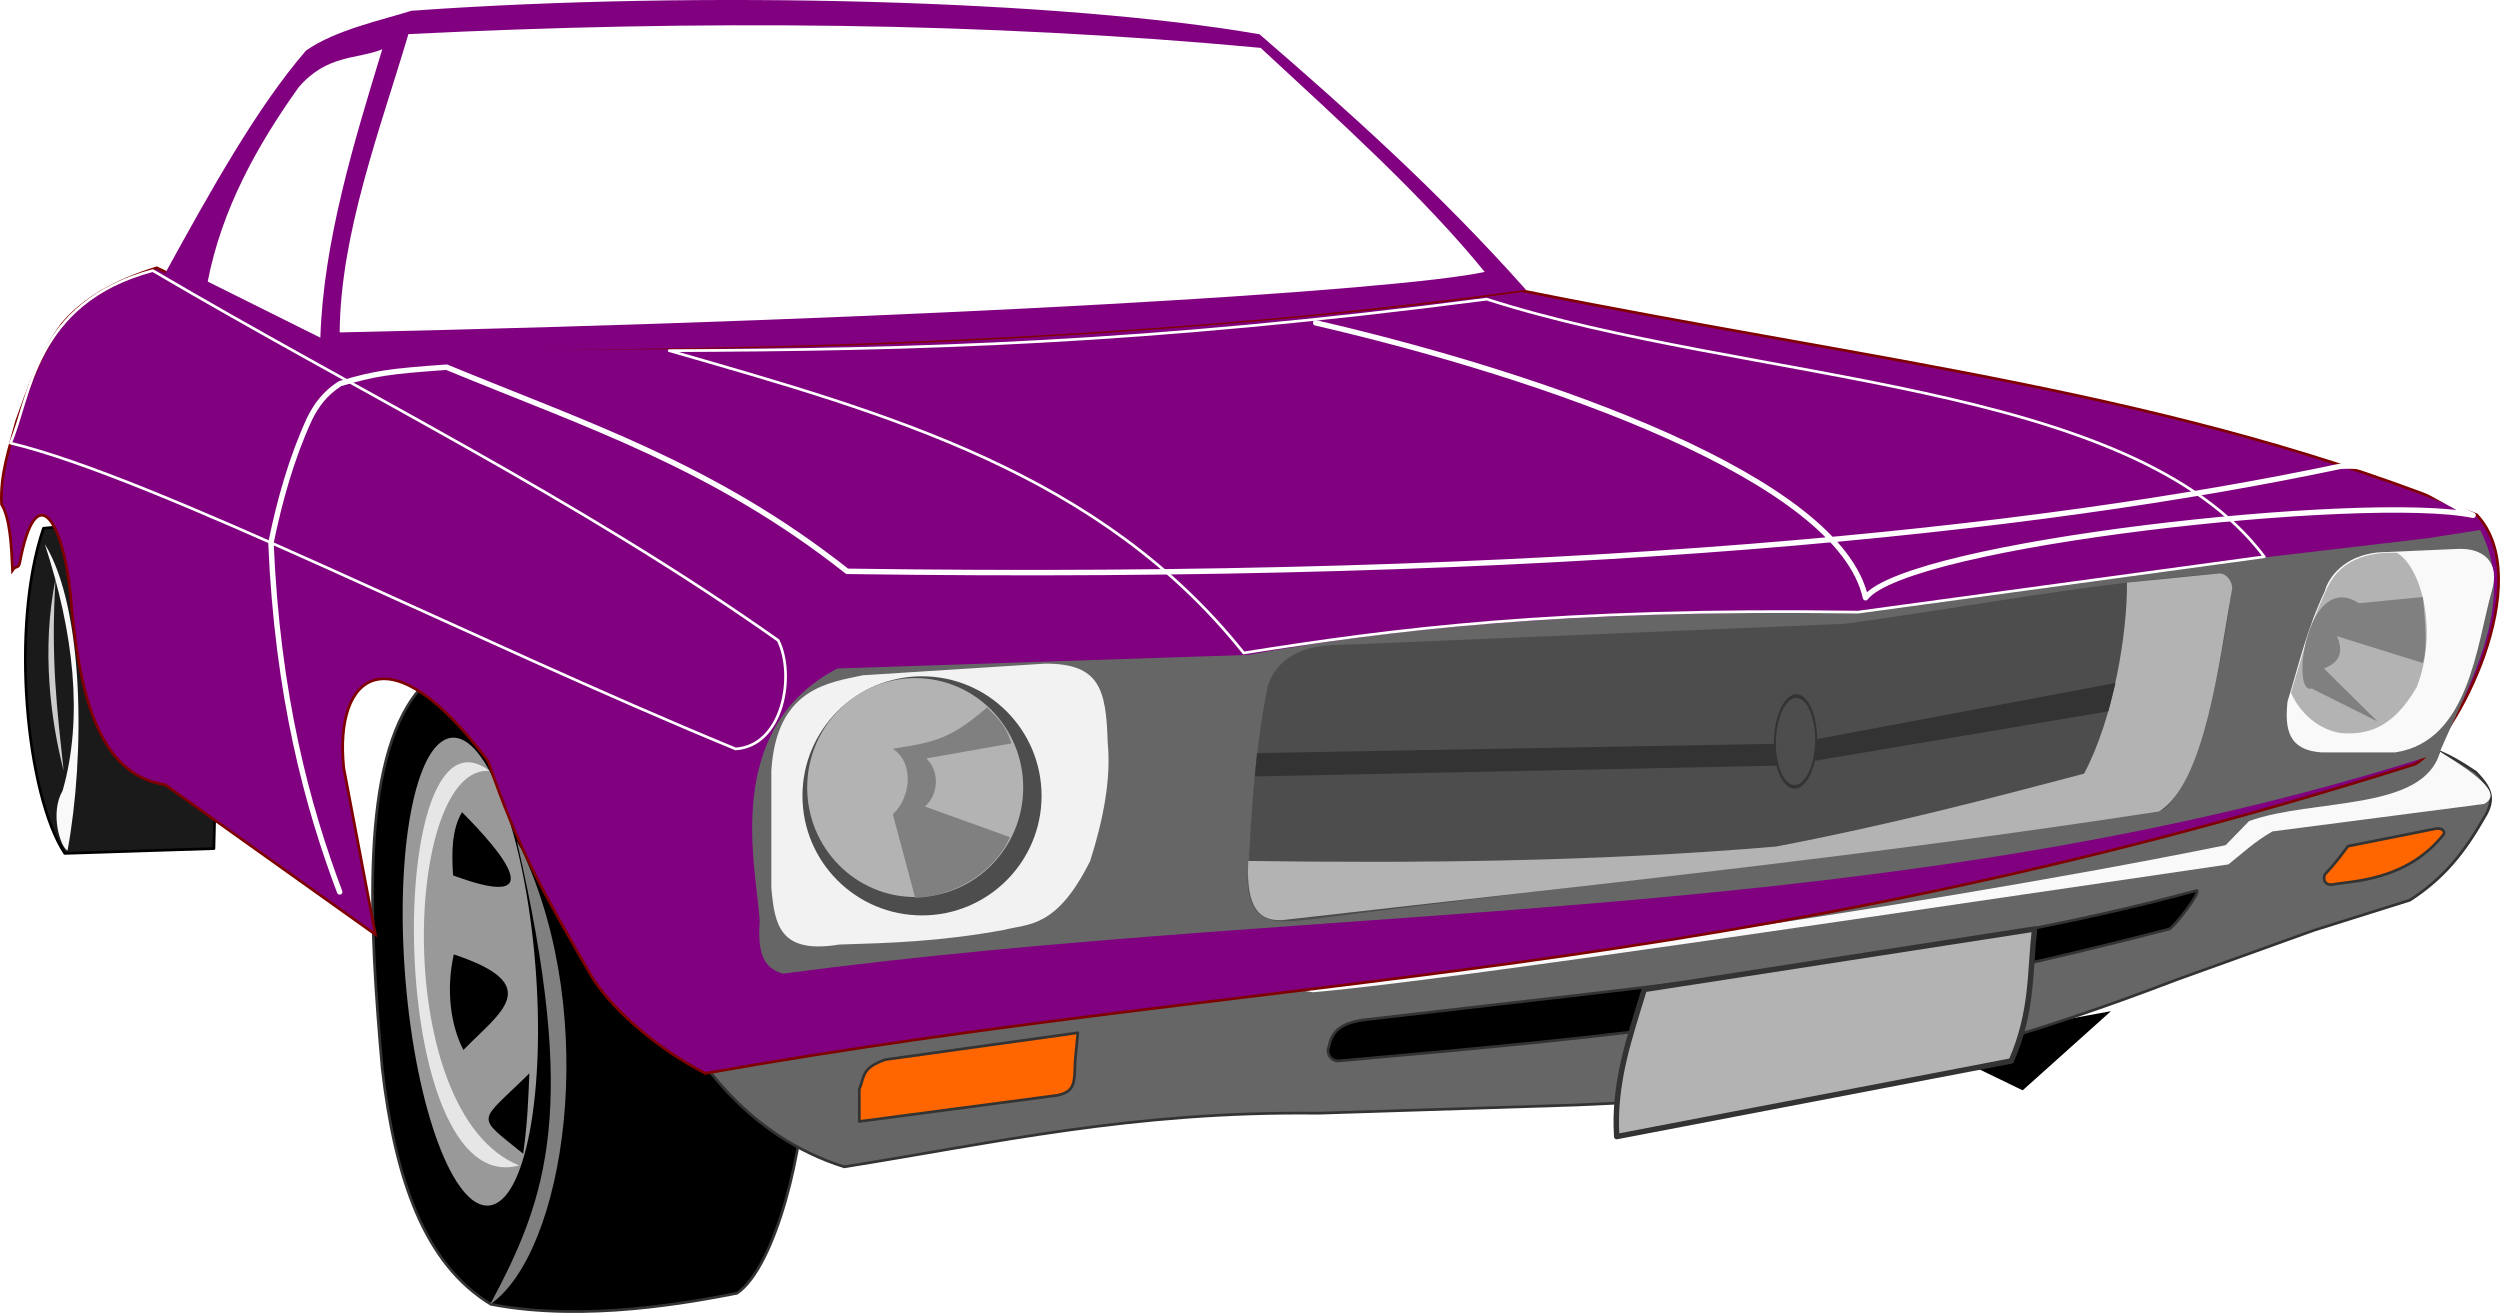 <svg xmlns="http://www.w3.org/2000/svg" viewBox="0 0 459.29 241.21"><path d="M76.8 126.98c-10.646 12.911-8.95 42.745-6.567 69.448 2.379 20.302 7.753 35.784 19.951 43.184 17.341 3.367 37.112-.451 45.204-2.02 7.199-4.861 12.571-27.555 12.374-39.648-.409-55.056 10.265-85.518-70.963-70.963z" stroke-linejoin="round" stroke="#333" stroke-linecap="round" stroke-width=".5"/><path d="M98.328 176.975c1.953 23.727-1.8 43.646-8.381 44.492-6.582.846-13.501-17.703-15.454-41.43s1.799-43.647 8.381-44.493c6.582-.845 13.5 17.703 15.454 41.43z" fill="#999"/><path d="M96.118 211.96c.845-6.09.937-10.296 1.137-14.773-9.434 9.342-10.114 7.494-1.137 14.773zM83.365 175.34c-1.453 6.553-.573 13.044 1.768 17.551 6.812-6.98 15.129-11.945-1.768-17.551zM84.88 149.21c-1.914 3.216-1.914 7.475-1.641 11.617 20.84 7.75 5.12-8.089 1.641-11.617z"/><path d="M89.931 141.63c-19.51-14.801-19.153 79.187 5.43 72.478-23.666-9.572-21.11-73.705-5.43-72.478z" fill="#e6e6e6"/><path d="M90.057 239.62c10.685-19.908 16.178-36.164 4.925-84.979l.883 1.515c14.615 31.15 7.83 74.12-5.808 83.464z" fill="gray"/><path d="M386.16 186.58l-14.647 13.132-15.657-7.576z" stroke="#000"/><path d="M7.983 97.06c-6.194 18.13-3.08 49.15 3.914 59.72l27.4-.884 1.263-52.275c-10.901-2.357-21.496-7.901-32.577-6.566z" stroke-linejoin="round" stroke="#000" stroke-linecap="round" stroke-width=".5" fill="#1a1a1a"/><g stroke="#333"><path d="M220.245 171.685c-25.758 3.536-45.816 5.737-75.004 8.586l-14.142-2.273c-4.623.334-8.288 1.746-7.576 8.082 4.209 8.165 13.575 22.609 31.567 28.284 27.61-4.378 52.797-10.247 87.126-9.85L289.693 203c34.514-1.43 62.614-4.773 110.11-22.98l25.254-9.092 17.678-5.556c6.315-4.08 10.038-8.854 13.637-15.152 2.263-3.65 1.079-5.597-1.515-8.334-2.13-1.384-5.3-3.606-9.344-4.672l-37.881 7.45-7.324 5.556-168.44 22.981z" stroke-width=".5" fill="#666"/><path d="M244.105 192.395c.537-2.467 1.583-4.239 6.124-4.988 51.569-6.082 107.24-11.273 153.35-23.802.779.404-4.274 6.82-5.05 7.071-62.942 16.326-100.17 19.532-152.14 24.196-1.986.35-2.739-1.475-2.29-2.478z" stroke-linejoin="round" stroke-linecap="round" stroke-width=".5"/><path d="M302.065 181.785c-2.599 8.641-5.684 17.088-5.05 27.022l72.477-13.89c3.986-9.103 3.392-16.374 4.293-24.244z" stroke-linejoin="round" stroke-linecap="round" fill="#b3b3b3"/><path d="M162.665 194.665c-4.522 1.55-3.812 3.237-4.798 5.43v5.934l36.366-4.798c3.294-.705 3.157-2.261 3.283-6.314l.505-5.177zM431.365 155.455c-1.252 1.673-2.625 3.51-4.293 5.24-.337 1.16.214 1.835 1.263 1.831 3.612-.685 13.774-.621 20.582-9.218.384-.616-.36-1.262-1.39-1.073z" stroke-linejoin="round" stroke-linecap="round" stroke-width=".5" fill="#f60"/></g><path d="M127.13 179.56c-3.061 1.652-2.854 3.663-3.297 5.657 5.844 2.72 11.175 5.805 19.26 6.925 26.726-4.664 53.453-9.281 80.18-12.627 4.321-.014 11.133 1.758 17.93 2.778 24.432-2.044 112.04-15.32 168.19-23.486 2.57-2.038 4.739-4.133 8.081-6.06l38.891-5.052c3.679-1.924-1.834-5.686-8.08-9.596-3 11.088-23.403 8.502-35.104 12.753l-4.293 4.42c-59.81 12.165-152.57 24.929-168.7 25l-15.657-3.03c-4.803.196-52.528 7.492-78.792 11.238-9.855-2.452-13.03-5.858-18.614-8.92z" fill="#f9f9f9"/><g fill="purple"><path d="M129.58 197.19c-9.965-5.09-17.934-12.799-20.96-17.93-8.898-15.43-13.41-23.3-18.942-39.4-18.024-24.11-28.338-16.2-26.517 1.27l5.808 30.55-38.638-27.52c-12.759-1.88-15.986-17.87-17.425-35.36-1.42-13.16-6.297-21.24-9.272-5.44-.222 1.18-.698.45-1.335 1.4-.211-4.85-.488-9.58-2.02-12.12-.281-5.576 1.47-10.338 2.778-15.279 2.24-6.17 4.27-12.41 8.46-17.93 3.762-4.412 9.497-7.836 17.299-10.228L56.848 62.84c95.014 4.022 181.55-3.682 222.78-9.436 65.493 13.161 120.55 18.713 175.39 41.182 11.187 11.942-3.718 41.4-11.278 45.783-126.92 40.217-208.76 38.133-314.16 56.821z" stroke="#7f0000" stroke-width=".5"/><path d="M30.215 50.45c8.509-15.498 17.036-30.797 26.011-41.164 5.374-3.79 14.056-5.626 19.36-7.31 52.864-3.789 119.43-2.011 155.81 4.323 16.49 14.252 32.927 28.934 48.948 46.94-72.426 9.894-146.44 11.455-221.67 11.069z"/></g><g fill="#fff"><path d="M38.161 51.73c2.54-13.17 8.997-24.904 16.698-35.682 5.213-6.099 10.764-5.114 15.374-6.997-5.173 16.939-10.83 35.39-11.377 52.99zM62.404 61.07c.14-18.165 7.425-37.268 12.627-54.801 53.464-2.659 105.8-2.219 156.57 2.525 14.83 13.721 30.015 27.442 41.164 41.164-15.952 3.448-100.56 8.725-210.36 11.112z"/></g><path d="M8.235 99.96c5.29 16.285 7.114 31.806 3.277 45.27-2.42 4.225-.385 10.426.89 11.046 3.245-17.486 3.08-44.527-4.167-56.316z" fill="#f9f9f9"/><path d="M11.692 141.59c-1.229-11.48-2.376-20.45-1.496-35.15-2.615 12.81-.869 26.03 1.496 35.15z" fill="#ccc"/><path d="M455.64 97.36l-9.643 1.518-30.357 3.571-74.643 10c-35.893 0-73.429.786-111.61 7.858l-75.536 2.5c-21.34 11.132-14.893 36.709-14.286 46.25-.316 5.238.18 8.69 4.286 9.82 101.43-13.511 204.37-8.31 304.29-40.535 5.4-12.65 14.497-27.73 7.5-40.982z" fill="#666"/><g><path d="M436.92 101.48c-6.192.606-9.125 4.502-9.849 7.197-3.298 6.991-4.751 13.52-6.818 20.203-.536 5.127.164 8.905 6.187 9.344h13.637c13.516-2.07 14.9-19.656 17.678-29.547 1.697-5.537-1.632-8.059-6.314-7.829z" fill="#f9f9f9"/><path d="M440.36 101.54c4.663 2.872 7.56 14.665 3.63 24.686-4.399 7.64-9.154 8.812-13.89 8.46-3.944-.552-7.539-3.571-9.217-7.45 1.896-6.06 3.362-12.122 6.187-18.183 1.352-3.296 4.158-7.791 13.29-7.513z" fill="#b3b3b3"/><path d="M436.79 132.54l-9.849-9.723c1.533-.645 4.17-1.922 2.4-5.934l15.783 4.924c.884-3.198.437-7.007 0-12.122l-11.743 1.137c-9.64-6.257-12.632 16.966-8.712 15.657z" fill="gray"/></g><g><path d="M141.71 141.56c.936-15.152 10.562-16.139 16.786-17.5l33.571-2.143c9.972-.003 11.15 4.714 11.43 14.464.675 6.726-.848 14.345-3.215 21.786-6.142 12.343-11.196 11.487-15.893 12.68-11.608 2.131-20.894 2.405-30.18 2.678-10.986 1.797-11.881-3.616-12.5-10.357z" fill="#f2f2f2"/><path d="M191.352 146.21c0 12.131-9.834 21.964-21.964 21.964-12.131 0-21.964-9.834-21.964-21.964 0-12.131 9.833-21.964 21.964-21.964 12.13 0 21.964 9.834 21.964 21.964z" fill="#4d4d4d"/><path d="M187.981 144.69c0 11.107-8.884 20.111-19.843 20.111-10.96 0-19.844-9.004-19.844-20.112 0-11.107 8.884-20.111 19.844-20.111s19.843 9.004 19.843 20.111z" fill="#b3b3b3"/><path d="M164.03 137.55c4.08 2.77 3.193 9.138 0 12.054l4.107 15.357c7.16-.289 14.611-4.688 17.411-11.161l-15.625-5.625c2.42-2.094 2.845-6.3.268-8.84l15.625-2.767c-1.08-3.22-1.977-4.09-4.464-6.607-6.739 5.782-9.484 6.377-17.321 7.59z" fill="gray"/></g><g><path d="M244.22 118.56c-6.59.367-10.156 3.6-11.355 7.648-2.34 12.069-2.804 20.745-3.66 35.536.27 8.902 6.207 7.702 11.785 7.143 52.202-6.726 104.4-11.971 156.61-20.18 7.865-6.943 11.862-35.781 12.321-40.088.196-1.48-.452-3.359-2.32-3.297-27.021 2.247-45.746 6.208-68.751 9.279z" fill="#4d4d4d"/><path d="M229.33 158.17c-.52 9.086 2.367 11.108 6.314 10.859 54.773-6.25 106.71-11.594 160.99-19.951 8.511-5.1 11.185-28.31 13.448-40.974.068-1.29-1.155-3.03-2.638-2.732l-16.682 1.659c.087 9.179-2.494 25.048-7.892 35.103-17.738 4.683-35.519 9.359-56.548 13.385-33.32 2.861-67.456 3.06-96.995 2.651z" fill="#b3b3b3"/><path d="M230.94 138.35l98.648-1.768 59.065-11.112-1.314 5.207-59.013 9.946-97.795 2.02z" fill="#333"/><path d="M330.82 233.83c0 4.603-3.166 8.334-7.071 8.334s-7.071-3.731-7.071-8.334 3.166-8.334 7.07-8.334c3.906 0 7.072 3.731 7.072 8.334z" transform="matrix(.535 .013 -.024 1 162.27 -101.82)" stroke-linejoin="round" stroke="#333" stroke-linecap="round" stroke-width=".684" fill="#4d4d4d"/></g><path d="M135.14 137.59C86.463 117.54 28.3 87.7 1.92 81.4c3.668-8.25 4.155-25.8 26.14-31.69 38.328 22.562 77.792 41.72 114.9 67.933 3.164 6.413.935 19.374-7.83 19.951z" stroke-linejoin="round" stroke="#fff" stroke-linecap="round" stroke-width=".5" fill="none"/><path d="M62.404 163.86c-5.92-15.69-11.429-35.949-12.627-64.145 1.624-7.87 3.77-15.53 7.071-22.728 1.267-2.583 2.912-4.784 5.62-6.503 6.4-1.892 8.942-2.268 19.58-3.024 25.745 10.62 49.071 18.144 73.588 37.5 131.89 1.89 218.71-7.554 274.29-19.286 9.604-.663 16.55 5.322 24.421 8.99-19.457-4.035-103.79 5.121-111.62 15.153-4.829-21.772-58.094-40.564-101.02-50.508" stroke-linejoin="round" stroke="#fff" stroke-linecap="round" fill="none"/><path d="M415.99 102.28c-24.544-32.631-94.715-31.852-142.86-47.321-63.049 8.21-104.7 9.307-150.18 9.464 40.768 11.696 79.261 22.585 105.54 55.536 27.335-4.339 57.063-8.293 112.86-7.5z" stroke-linejoin="round" stroke="#fff" stroke-linecap="round" stroke-width=".5" fill="none"/></svg>